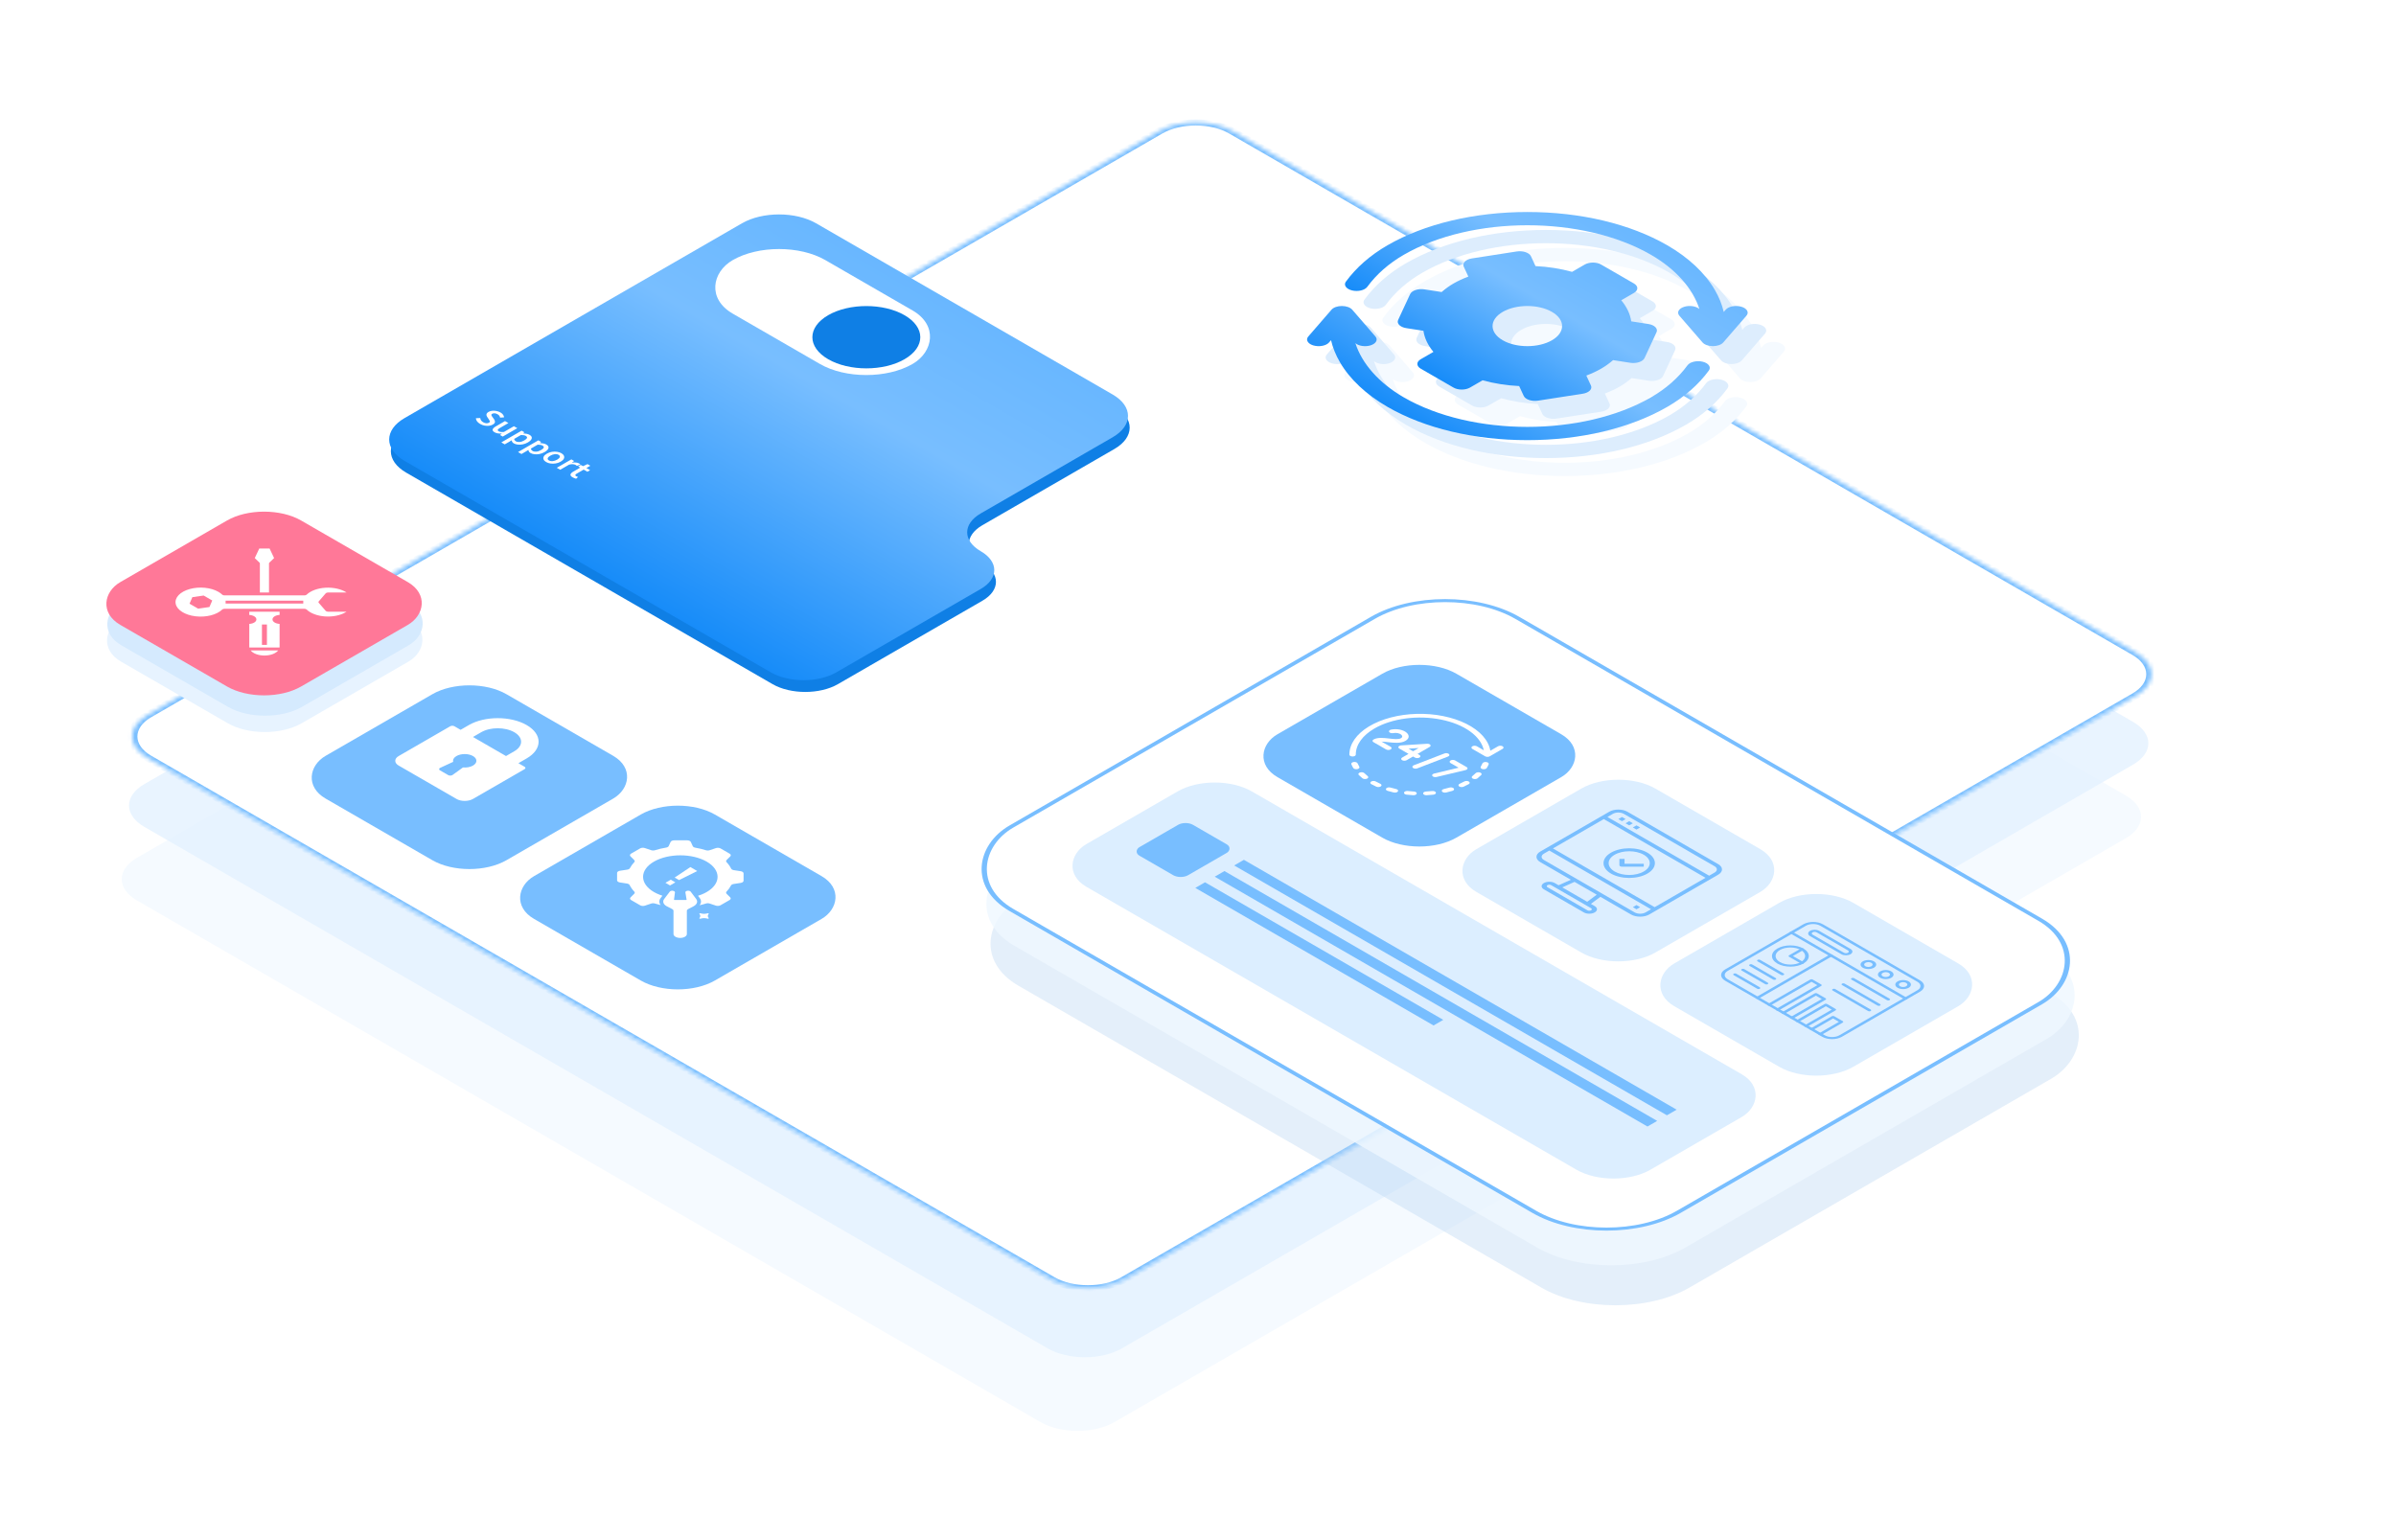 <?xml version="1.0" encoding="UTF-8"?> <svg xmlns="http://www.w3.org/2000/svg" width="560" height="360" viewBox="0 0 560 360" fill="none"><g clip-path="url(#clip0_8159_101851)"><path d="M260.496 332.395C255.713 335.156 247.959 335.156 243.176 332.395L32.037 210.493C27.254 207.732 27.254 203.255 32.037 200.493L268.373 64.044C273.156 61.283 280.911 61.283 285.694 64.044L496.833 185.945C501.616 188.707 501.616 193.184 496.833 195.945L260.496 332.395Z" fill="#F5FAFF"></path><path d="M262.199 315.182C257.416 317.943 249.662 317.943 244.879 315.182L33.74 193.28C28.957 190.519 28.957 186.042 33.74 183.28L270.077 46.831C274.86 44.07 282.614 44.07 287.397 46.831L498.536 168.733C503.319 171.494 503.319 175.971 498.536 178.733L262.199 315.182Z" fill="#E3F1FF" fill-opacity="0.8"></path><mask id="path-3-inside-1_8159_101851" fill="white"><path d="M262.934 299.047C258.151 301.808 250.396 301.808 245.613 299.047L34.474 177.146C29.691 174.384 29.691 169.907 34.474 167.146L270.811 30.697C275.594 27.935 283.349 27.935 288.131 30.697L499.27 152.598C504.053 155.359 504.053 159.836 499.27 162.598L262.934 299.047Z"></path></mask><path d="M262.934 299.047C258.151 301.808 250.396 301.808 245.613 299.047L34.474 177.146C29.691 174.384 29.691 169.907 34.474 167.146L270.811 30.697C275.594 27.935 283.349 27.935 288.131 30.697L499.27 152.598C504.053 155.359 504.053 159.836 499.27 162.598L262.934 299.047Z" fill="white"></path><path d="M499.27 152.598L498.404 153.098L499.27 152.598ZM288.131 30.697L288.998 30.197L288.131 30.697ZM246.479 298.547L35.34 176.646L33.608 177.646L244.747 299.547L246.479 298.547ZM35.34 167.646L271.677 31.197L269.945 30.197L33.608 166.646L35.34 167.646ZM287.265 31.197L498.404 153.098L500.136 152.098L288.998 30.197L287.265 31.197ZM498.404 162.098L262.068 298.547L263.8 299.547L500.136 163.098L498.404 162.098ZM498.404 153.098C502.709 155.583 502.709 159.613 498.404 162.098L500.136 163.098C505.398 160.06 505.398 155.135 500.136 152.098L498.404 153.098ZM271.677 31.197C275.982 28.711 282.961 28.711 287.265 31.197L288.998 30.197C283.736 27.159 275.206 27.159 269.945 30.197L271.677 31.197ZM35.34 176.646C31.036 174.16 31.036 170.131 35.34 167.646L33.608 166.646C28.347 169.683 28.347 174.608 33.608 177.646L35.34 176.646ZM244.747 299.547C250.008 302.584 258.538 302.584 263.8 299.547L262.068 298.547C257.763 301.032 250.784 301.032 246.479 298.547L244.747 299.547Z" fill="#78BEFF" mask="url(#path-3-inside-1_8159_101851)"></path><g filter="url(#filter0_b_8159_101851)"><rect width="48.799" height="48.799" rx="10" transform="matrix(0.866 0.5 -0.866 0.5 61.875 125.242)" fill="#E7F3FF"></rect></g><g filter="url(#filter1_b_8159_101851)"><rect width="48.799" height="48.799" rx="10" transform="matrix(0.866 0.5 -0.866 0.5 61.938 121.42)" fill="#D5EAFE"></rect></g><g filter="url(#filter2_b_8159_101851)"><rect width="48.799" height="48.799" rx="10" transform="matrix(0.866 0.5 -0.866 0.5 61.719 116.664)" fill="#FF7898"></rect></g><g filter="url(#filter3_d_8159_101851)"><rect width="48.799" height="48.799" rx="10" transform="matrix(0.866 0.5 -0.866 0.5 109.711 153.268)" fill="#78BEFF"></rect></g><g filter="url(#filter4_d_8159_101851)"><rect width="48.799" height="48.799" rx="10" transform="matrix(0.866 0.5 -0.866 0.5 158.422 181.391)" fill="#78BEFF"></rect></g><rect width="181.12" height="137.547" rx="20" transform="matrix(0.866 0.5 -0.866 0.5 339.82 151.627)" fill="#BCD7F3" fill-opacity="0.4"></rect><rect width="181.12" height="137.547" rx="20" transform="matrix(0.866 0.5 -0.866 0.5 338.844 142.283)" fill="#EFF7FF" fill-opacity="0.8"></rect><rect x="-2.98023e-08" y="0.5" width="180.12" height="136.547" rx="19.5" transform="matrix(0.866 0.5 -0.866 0.5 338.183 134.426)" fill="white" stroke="#78BEFF"></rect><path fill-rule="evenodd" clip-rule="evenodd" d="M260.444 104.962C265.227 102.201 265.227 97.724 260.444 94.962L191.129 54.943C186.346 52.182 178.591 52.182 173.809 54.943L94.939 100.479C90.156 103.24 90.156 107.718 94.939 110.479L172.913 155.497C172.913 155.498 172.914 155.498 172.914 155.497C172.914 155.497 172.915 155.497 172.915 155.497L180.56 159.911C184.783 162.349 191.629 162.349 195.851 159.911L229.611 140.42C233.833 137.982 233.833 134.03 229.611 131.592C225.388 129.154 225.388 125.201 229.611 122.763L260.444 104.962Z" fill="#0F7FE5"></path><path fill-rule="evenodd" clip-rule="evenodd" d="M260.053 102.212C264.836 99.451 264.836 94.974 260.053 92.212L190.738 52.193C185.955 49.432 178.201 49.432 173.418 52.193L94.548 97.729C89.765 100.49 89.765 104.968 94.548 107.729L172.522 152.747C172.522 152.748 172.523 152.748 172.523 152.747C172.524 152.747 172.524 152.747 172.524 152.747L180.169 157.161C184.392 159.599 191.238 159.599 195.46 157.161L229.22 137.67C233.443 135.232 233.443 131.28 229.22 128.842C224.998 126.404 224.998 122.451 229.22 120.013L260.053 102.212Z" fill="url(#paint0_linear_8159_101851)"></path><rect width="48.548" height="25.009" rx="12.505" transform="matrix(0.866 0.5 -0.866 0.5 182.078 54.549)" fill="white"></rect><ellipse cx="10.298" cy="10.298" rx="10.298" ry="10.298" transform="matrix(0.866 0.5 -0.866 0.5 202.484 68.523)" fill="#0F7FE5"></ellipse><g filter="url(#filter5_b_8159_101851)"><rect width="48.314" height="48.314" rx="10" transform="matrix(0.866 0.5 -0.866 0.5 331.734 152.482)" fill="#78BEFF"></rect></g><g filter="url(#filter6_b_8159_101851)"><rect width="48.314" height="48.314" rx="10" transform="matrix(0.866 0.5 -0.866 0.5 378.242 179.328)" fill="#DCEEFF"></rect></g><g filter="url(#filter7_b_8159_101851)"><rect width="48.314" height="48.314" rx="10" transform="matrix(0.866 0.5 -0.866 0.5 424.5 206.041)" fill="#DCEEFF"></rect></g><g filter="url(#filter8_b_8159_101851)"><rect width="152.228" height="44.618" rx="10" transform="matrix(0.866 0.5 -0.866 0.5 283.906 179.984)" fill="#DCEEFF"></rect></g><rect width="116.795" height="2.625" transform="matrix(0.866 0.5 0.866 -0.5 288.453 202.295)" fill="#78BEFF"></rect><rect width="116.795" height="2.625" transform="matrix(0.866 0.5 0.866 -0.5 283.906 204.92)" fill="#78BEFF"></rect><rect width="64.303" height="2.625" transform="matrix(0.866 0.5 0.866 -0.5 279.367 207.545)" fill="#78BEFF"></rect><rect width="13.123" height="14.435" rx="2" transform="matrix(0.866 0.5 -0.866 0.5 277.086 191.797)" fill="#78BEFF"></rect><g clip-path="url(#clip1_8159_101851)"><path d="M321.277 170.26C323.269 169.109 325.783 168.305 328.531 167.941C331.278 167.576 334.147 167.666 336.81 168.2C339.473 168.733 341.822 169.689 343.588 170.957C345.354 172.226 346.465 173.756 346.795 175.372L345.181 174.44C345.039 174.36 344.849 174.315 344.652 174.316C344.454 174.316 344.264 174.362 344.124 174.443C343.985 174.524 343.906 174.633 343.905 174.747C343.904 174.861 343.981 174.971 344.119 175.053L347.121 176.786C347.262 176.867 347.453 176.913 347.652 176.913C347.851 176.913 348.042 176.867 348.183 176.786L351.185 175.053C351.256 175.013 351.312 174.965 351.351 174.912C351.389 174.859 351.409 174.803 351.41 174.745C351.41 174.688 351.391 174.631 351.353 174.578C351.316 174.525 351.26 174.477 351.19 174.437C351.12 174.396 351.037 174.364 350.945 174.342C350.853 174.321 350.755 174.31 350.656 174.31C350.557 174.31 350.458 174.322 350.367 174.344C350.276 174.366 350.193 174.399 350.124 174.44L348.326 175.477C347.921 173.039 345.906 170.785 342.699 169.181C339.492 167.578 335.339 166.749 331.101 166.866C326.864 166.983 322.867 168.037 319.94 169.81C317.012 171.583 315.379 173.938 315.379 176.388C315.378 176.445 315.397 176.502 315.434 176.555C315.471 176.608 315.526 176.656 315.596 176.697C315.666 176.738 315.749 176.77 315.841 176.792C315.932 176.814 316.03 176.826 316.13 176.826C316.229 176.826 316.327 176.814 316.419 176.792C316.511 176.77 316.594 176.738 316.663 176.697C316.733 176.656 316.788 176.608 316.826 176.555C316.863 176.502 316.881 176.445 316.88 176.388C316.875 175.249 317.261 174.121 318.015 173.069C318.77 172.017 319.878 171.062 321.277 170.26Z" fill="white"></path><path d="M317.701 179.224C317.547 178.965 317.412 178.699 317.3 178.433C317.253 178.321 317.131 178.225 316.961 178.165C316.791 178.105 316.587 178.086 316.394 178.113C316.2 178.141 316.033 178.211 315.93 178.309C315.826 178.407 315.794 178.525 315.841 178.637C315.964 178.93 316.113 179.223 316.283 179.507C316.315 179.561 316.365 179.61 316.431 179.653C316.496 179.695 316.576 179.73 316.664 179.755C316.753 179.78 316.849 179.794 316.947 179.798C317.046 179.801 317.144 179.793 317.238 179.775C317.331 179.756 317.417 179.727 317.49 179.689C317.564 179.652 317.624 179.606 317.667 179.555C317.71 179.503 317.735 179.448 317.741 179.391C317.747 179.334 317.734 179.277 317.701 179.224L317.701 179.224Z" fill="white"></path><path d="M346.078 179.23C346.046 179.284 346.032 179.341 346.038 179.398C346.044 179.455 346.069 179.51 346.112 179.562C346.155 179.613 346.215 179.659 346.289 179.696C346.362 179.734 346.448 179.763 346.541 179.782C346.634 179.801 346.733 179.809 346.831 179.805C346.93 179.802 347.026 179.787 347.115 179.763C347.203 179.738 347.283 179.703 347.348 179.661C347.414 179.618 347.464 179.569 347.496 179.515C347.667 179.232 347.816 178.939 347.94 178.645C347.964 178.59 347.968 178.532 347.953 178.476C347.938 178.42 347.903 178.366 347.852 178.317C347.749 178.219 347.582 178.149 347.389 178.122C347.195 178.094 346.991 178.113 346.821 178.172C346.651 178.232 346.529 178.328 346.482 178.44C346.369 178.707 346.233 178.973 346.078 179.23Z" fill="white"></path><path d="M322.608 183.199C322.233 183.029 321.871 182.846 321.529 182.658C321.385 182.582 321.196 182.54 321 182.543C320.805 182.546 320.619 182.593 320.482 182.674C320.345 182.754 320.269 182.863 320.268 182.976C320.268 183.089 320.344 183.197 320.48 183.278C320.484 183.28 320.489 183.283 320.493 183.285C320.869 183.492 321.267 183.692 321.679 183.879C321.835 183.95 322.034 183.983 322.231 183.969C322.429 183.956 322.609 183.897 322.732 183.807C322.855 183.717 322.912 183.602 322.888 183.488C322.865 183.374 322.764 183.27 322.608 183.199L322.608 183.199Z" fill="white"></path><path d="M319.657 181.413C319.382 181.191 319.122 180.958 318.884 180.72C318.785 180.621 318.621 180.548 318.428 180.518C318.236 180.489 318.031 180.504 317.859 180.562C317.686 180.619 317.561 180.714 317.509 180.825C317.458 180.936 317.485 181.055 317.584 181.154C317.846 181.415 318.133 181.672 318.435 181.917C318.493 181.963 318.565 182.002 318.649 182.033C318.732 182.063 318.826 182.083 318.923 182.092C319.02 182.102 319.119 182.1 319.215 182.087C319.311 182.074 319.402 182.051 319.482 182.018C319.563 181.985 319.631 181.943 319.683 181.894C319.735 181.846 319.77 181.792 319.786 181.736C319.803 181.68 319.8 181.623 319.777 181.567C319.755 181.512 319.714 181.46 319.657 181.413L319.657 181.413Z" fill="white"></path><path d="M343.3 182.678C343.162 182.595 342.974 182.547 342.775 182.544C342.576 182.541 342.383 182.584 342.239 182.663C341.895 182.852 341.531 183.034 341.158 183.203C341.002 183.274 340.901 183.378 340.877 183.492C340.853 183.606 340.909 183.721 341.032 183.812C341.051 183.825 341.071 183.838 341.092 183.851C341.222 183.925 341.395 183.97 341.578 183.976C341.761 183.983 341.942 183.95 342.086 183.884C342.496 183.698 342.895 183.499 343.273 183.291C343.345 183.252 343.402 183.205 343.442 183.153C343.482 183.101 343.504 183.045 343.506 182.988C343.509 182.931 343.492 182.874 343.456 182.821C343.421 182.768 343.368 182.72 343.3 182.678Z" fill="white"></path><path d="M335.597 185.243C335.56 185.131 335.446 185.031 335.282 184.966C335.117 184.902 334.915 184.878 334.719 184.899C334.253 184.95 333.778 184.99 333.305 185.015C333.206 185.02 333.11 185.036 333.021 185.062C332.933 185.088 332.855 185.125 332.791 185.168C332.727 185.212 332.679 185.263 332.649 185.318C332.62 185.373 332.609 185.43 332.619 185.488C332.628 185.545 332.657 185.6 332.704 185.651C332.75 185.701 332.814 185.746 332.891 185.782C332.968 185.819 333.057 185.846 333.152 185.862C333.247 185.878 333.347 185.884 333.446 185.878C333.965 185.85 334.489 185.807 335.001 185.75C335.098 185.739 335.19 185.718 335.272 185.687C335.355 185.655 335.426 185.615 335.481 185.568C335.536 185.521 335.575 185.468 335.595 185.412C335.615 185.357 335.616 185.299 335.597 185.243Z" fill="white"></path><path d="M344.89 180.728C344.652 180.964 344.392 181.197 344.116 181.42C344.012 181.503 343.963 181.605 343.978 181.708C343.992 181.81 344.069 181.906 344.195 181.978C344.224 181.995 344.256 182.011 344.289 182.024C344.369 182.058 344.46 182.081 344.556 182.094C344.652 182.107 344.752 182.109 344.849 182.1C344.946 182.09 345.039 182.07 345.123 182.04C345.206 182.01 345.279 181.97 345.336 181.924C345.641 181.679 345.927 181.422 346.188 181.162C346.288 181.063 346.316 180.944 346.264 180.833C346.213 180.722 346.088 180.628 345.915 180.57C345.743 180.512 345.538 180.497 345.346 180.526C345.154 180.556 344.989 180.628 344.89 180.728L344.89 180.728Z" fill="white"></path><path d="M330.45 185.013C329.976 184.987 329.5 184.948 329.037 184.896C328.94 184.886 328.84 184.886 328.744 184.897C328.647 184.909 328.556 184.931 328.474 184.963C328.393 184.995 328.323 185.036 328.268 185.083C328.214 185.131 328.177 185.184 328.158 185.24C328.14 185.296 328.14 185.353 328.16 185.409C328.18 185.465 328.219 185.518 328.274 185.565C328.329 185.612 328.4 185.652 328.482 185.684C328.565 185.715 328.657 185.737 328.754 185.747C329.264 185.804 329.787 185.847 330.308 185.876C330.506 185.887 330.704 185.852 330.857 185.778C331.011 185.705 331.108 185.6 331.126 185.485C331.145 185.371 331.085 185.257 330.958 185.168C330.831 185.08 330.648 185.024 330.45 185.013Z" fill="white"></path><path d="M339.768 184.28C339.676 184.178 339.518 184.101 339.329 184.067C339.139 184.032 338.934 184.042 338.757 184.094C338.337 184.219 337.9 184.335 337.459 184.437C337.365 184.457 337.28 184.488 337.208 184.527C337.135 184.567 337.078 184.615 337.037 184.667C336.997 184.72 336.976 184.777 336.974 184.834C336.972 184.892 336.991 184.949 337.028 185.002C337.065 185.056 337.12 185.105 337.19 185.146C337.26 185.187 337.343 185.219 337.435 185.241C337.527 185.264 337.626 185.275 337.725 185.275C337.825 185.275 337.924 185.263 338.015 185.241C338.502 185.129 338.983 185.002 339.445 184.864C339.533 184.838 339.611 184.802 339.674 184.759C339.738 184.715 339.786 184.665 339.816 184.611C339.846 184.557 339.857 184.499 339.849 184.443C339.841 184.386 339.813 184.331 339.768 184.28Z" fill="white"></path><path d="M326.304 184.433C325.867 184.332 325.43 184.216 325.006 184.09C324.918 184.064 324.823 184.048 324.724 184.043C324.626 184.038 324.527 184.045 324.433 184.062C324.339 184.079 324.252 184.107 324.177 184.144C324.102 184.18 324.04 184.225 323.995 184.276C323.949 184.326 323.922 184.382 323.914 184.438C323.905 184.495 323.916 184.552 323.946 184.606C323.976 184.661 324.024 184.711 324.088 184.754C324.152 184.798 324.229 184.834 324.317 184.86C324.783 184.999 325.264 185.126 325.745 185.237C325.93 185.28 326.137 185.278 326.32 185.233C326.503 185.188 326.647 185.103 326.721 184.996C326.795 184.889 326.793 184.77 326.715 184.664C326.636 184.559 326.488 184.475 326.303 184.432L326.304 184.433Z" fill="white"></path><path d="M328.488 173.17C329.358 172.667 329.483 171.935 328.807 171.303C328.436 170.956 327.872 170.691 327.207 170.553C326.542 170.415 325.816 170.411 325.146 170.541C324.958 170.578 324.803 170.656 324.715 170.759C324.627 170.862 324.613 170.98 324.675 171.089C324.738 171.197 324.873 171.287 325.05 171.339C325.227 171.39 325.432 171.399 325.621 171.364C325.969 171.293 326.349 171.294 326.696 171.366C327.044 171.438 327.338 171.577 327.53 171.759C327.645 171.866 327.976 172.24 327.427 172.557C326.873 172.876 325.807 172.754 324.678 172.624C323.407 172.478 321.967 172.312 321.013 172.863C320.872 172.944 320.793 173.055 320.793 173.17C320.793 173.284 320.872 173.395 321.013 173.476L323.954 175.174C324.024 175.215 324.107 175.248 324.198 175.27C324.289 175.292 324.387 175.304 324.487 175.304C324.586 175.304 324.684 175.293 324.776 175.272C324.868 175.25 324.951 175.218 325.021 175.177C325.091 175.137 325.147 175.089 325.184 175.036C325.222 174.983 325.241 174.926 325.241 174.869C325.24 174.811 325.22 174.755 325.182 174.702C325.143 174.649 325.087 174.602 325.016 174.561L322.913 173.348C323.346 173.354 323.87 173.415 324.385 173.474C325.783 173.635 327.367 173.817 328.488 173.17Z" fill="white"></path><path d="M331.759 177.077C331.9 176.996 331.979 176.885 331.979 176.77C331.979 176.656 331.9 176.545 331.759 176.464L331.328 176.215L334.147 174.587C334.257 174.524 334.33 174.442 334.356 174.354C334.382 174.265 334.36 174.174 334.293 174.094C334.226 174.013 334.116 173.946 333.981 173.902C333.845 173.859 333.689 173.84 333.534 173.85L327.497 174.233C327.357 174.242 327.224 174.274 327.113 174.325C327.002 174.376 326.919 174.443 326.872 174.52C326.825 174.597 326.817 174.681 326.848 174.76C326.879 174.84 326.949 174.913 327.049 174.97L329.205 176.215L327.712 177.077C327.641 177.117 327.585 177.165 327.546 177.218C327.508 177.27 327.488 177.327 327.487 177.384C327.487 177.441 327.506 177.498 327.544 177.551C327.581 177.604 327.637 177.652 327.707 177.693C327.777 177.733 327.861 177.765 327.952 177.787C328.044 177.809 328.142 177.82 328.241 177.82C328.341 177.819 328.439 177.808 328.53 177.785C328.621 177.763 328.704 177.731 328.774 177.69L330.266 176.828L330.697 177.077C330.838 177.158 331.029 177.204 331.228 177.204C331.427 177.204 331.618 177.158 331.759 177.077ZM330.266 175.602L329.216 174.996L331.576 174.846L330.266 175.602Z" fill="white"></path><path d="M338.639 176.238C338.584 176.19 338.514 176.15 338.432 176.118C338.35 176.086 338.258 176.064 338.162 176.053C338.065 176.042 337.965 176.042 337.869 176.053C337.772 176.064 337.68 176.086 337.598 176.118L330.434 178.875C330.268 178.939 330.153 179.038 330.114 179.151C330.075 179.263 330.115 179.38 330.225 179.476C330.253 179.5 330.284 179.522 330.319 179.542C330.442 179.613 330.603 179.657 330.776 179.667C330.948 179.677 331.121 179.652 331.266 179.596L338.43 176.839C338.512 176.807 338.583 176.766 338.638 176.719C338.692 176.672 338.731 176.619 338.75 176.563C338.769 176.507 338.77 176.45 338.75 176.394C338.731 176.338 338.693 176.285 338.639 176.238Z" fill="white"></path><path d="M334.946 181.519C335.051 181.58 335.185 181.621 335.33 181.638C335.475 181.655 335.626 181.646 335.763 181.614L342.53 180.005C342.644 179.978 342.745 179.935 342.823 179.88C342.902 179.825 342.956 179.759 342.98 179.689C343.004 179.619 342.998 179.547 342.962 179.479C342.927 179.41 342.862 179.348 342.775 179.298L340.088 177.747C339.947 177.667 339.757 177.622 339.559 177.623C339.361 177.623 339.172 177.669 339.032 177.75C338.892 177.831 338.813 177.94 338.812 178.054C338.811 178.168 338.888 178.278 339.027 178.36L340.917 179.451L335.192 180.812C335.078 180.84 334.977 180.883 334.899 180.938C334.82 180.993 334.766 181.058 334.742 181.128C334.718 181.198 334.724 181.27 334.759 181.339C334.795 181.407 334.859 181.469 334.946 181.519L334.946 181.519Z" fill="white"></path></g><g clip-path="url(#clip2_8159_101851)"><path d="M376.536 204.201C378.88 205.555 382.682 205.555 385.027 204.201C387.372 202.847 387.372 200.653 385.027 199.299C382.682 197.945 378.88 197.945 376.536 199.299C374.194 200.653 374.194 202.847 376.536 204.201ZM384.178 199.789C386.054 200.872 386.054 202.628 384.178 203.711C382.302 204.794 379.261 204.794 377.385 203.711C375.509 202.628 375.509 200.872 377.385 199.789C379.262 198.708 382.301 198.708 384.178 199.789Z" fill="#78BEFF"></path><path d="M378.669 202.485C378.782 202.55 378.934 202.587 379.094 202.587L384.188 202.587L384.188 201.894L379.694 201.894L379.694 200.769L378.493 200.769L378.493 202.24C378.493 202.332 378.556 202.42 378.669 202.485Z" fill="#78BEFF"></path><path d="M401.593 201.995L380.365 189.739C379.192 189.064 377.293 189.064 376.119 189.739L359.986 199.054C358.816 199.731 358.816 200.827 359.986 201.505L367.147 205.639L364.282 206.926L363.383 206.407C362.679 206.001 361.539 206.001 360.835 206.407C360.132 206.813 360.132 207.472 360.835 207.878L370.176 213.271C370.879 213.677 372.02 213.677 372.723 213.271C373.426 212.864 373.426 212.206 372.723 211.8L371.824 211.281L374.053 209.626L381.214 213.761C382.387 214.437 384.286 214.437 385.46 213.761L401.593 204.446C402.763 203.769 402.763 202.673 401.593 201.995ZM379.516 190.229L400.744 202.485C401.447 202.891 401.447 203.55 400.744 203.956L399.47 204.691L375.695 190.965L376.969 190.229C377.672 189.823 378.812 189.823 379.516 190.229ZM398.621 205.182L386.733 212.045L362.958 198.318L374.846 191.455L398.621 205.182ZM371.874 212.78C371.639 212.916 371.259 212.916 371.025 212.78L361.685 207.388C361.45 207.252 361.45 207.033 361.685 206.897C361.919 206.762 362.299 206.762 362.534 206.897L371.874 212.29C372.108 212.425 372.108 212.645 371.874 212.78ZM370.968 210.787L365.137 207.42L368.003 206.133L373.197 209.132L370.968 210.787ZM382.063 213.271L360.835 201.015C360.132 200.609 360.132 199.95 360.835 199.544L362.109 198.809L385.884 212.535L384.611 213.271C383.907 213.677 382.767 213.677 382.063 213.271Z" fill="#78BEFF"></path><path d="M382.484 211.555L383.333 212.045L382.484 212.535L381.635 212.045L382.484 211.555Z" fill="#78BEFF"></path><path d="M379.094 190.965L379.943 191.455L379.094 191.945L378.245 191.455L379.094 190.965Z" fill="#78BEFF"></path><path d="M380.781 191.945L381.63 192.436L380.781 192.926L379.932 192.436L380.781 191.945Z" fill="#78BEFF"></path><path d="M382.484 192.926L383.333 193.416L382.484 193.906L381.635 193.416L382.484 192.926Z" fill="#78BEFF"></path></g><g clip-path="url(#clip3_8159_101851)"><path fill-rule="evenodd" clip-rule="evenodd" d="M425.458 216.393C424.525 215.854 423.007 215.854 422.074 216.393L403.805 226.941C402.872 227.479 402.872 228.356 403.805 228.894L426.505 242.001C427.438 242.539 428.957 242.539 429.89 242.001L448.159 231.453C449.092 230.914 449.091 230.038 448.158 229.499L425.458 216.393ZM425.91 242.344L403.209 229.238C401.948 228.51 401.948 227.325 403.209 226.597L421.478 216.049C422.74 215.321 424.792 215.321 426.053 216.049L448.754 229.155C450.015 229.884 450.015 231.069 448.754 231.797L430.485 242.344C429.224 243.073 427.171 243.073 425.91 242.344Z" fill="#78BEFF"></path><path fill-rule="evenodd" clip-rule="evenodd" d="M445.086 233.572L418.405 218.168C418.241 218.073 418.24 217.92 418.405 217.824C418.57 217.729 418.836 217.729 419.001 217.824L445.681 233.228C445.846 233.323 445.846 233.477 445.681 233.572C445.516 233.667 445.25 233.667 445.086 233.572Z" fill="#78BEFF"></path><path fill-rule="evenodd" clip-rule="evenodd" d="M437.385 225.055C437 224.833 436.375 224.833 435.99 225.055C435.606 225.277 435.606 225.638 435.99 225.86C436.375 226.082 437 226.082 437.385 225.86C437.769 225.638 437.769 225.277 437.385 225.055ZM435.395 226.204C434.682 225.792 434.682 225.123 435.395 224.711C436.107 224.3 437.267 224.3 437.98 224.711C438.693 225.123 438.693 225.792 437.98 226.204C437.267 226.615 436.107 226.615 435.395 226.204Z" fill="#78BEFF"></path><path fill-rule="evenodd" clip-rule="evenodd" d="M441.439 227.399C441.055 227.177 440.43 227.177 440.045 227.399C439.66 227.621 439.66 227.982 440.045 228.204C440.429 228.426 441.055 228.426 441.439 228.204C441.824 227.982 441.824 227.621 441.439 227.399ZM439.449 228.548C438.737 228.136 438.737 227.466 439.449 227.055C440.162 226.643 441.322 226.643 442.035 227.055C442.748 227.466 442.747 228.136 442.035 228.547C441.322 228.959 440.162 228.959 439.449 228.548Z" fill="#78BEFF"></path><path fill-rule="evenodd" clip-rule="evenodd" d="M445.502 229.741C445.117 229.519 444.492 229.519 444.107 229.741C443.723 229.963 443.723 230.324 444.107 230.546C444.492 230.768 445.117 230.768 445.502 230.545C445.886 230.323 445.886 229.962 445.502 229.741ZM443.512 230.889C442.799 230.478 442.799 229.808 443.512 229.397C444.225 228.985 445.385 228.985 446.097 229.397C446.81 229.808 446.81 230.478 446.097 230.889C445.385 231.301 444.225 231.301 443.512 230.889Z" fill="#78BEFF"></path><path fill-rule="evenodd" clip-rule="evenodd" d="M424.588 217.926C424.329 217.776 423.906 217.776 423.646 217.926C423.387 218.076 423.387 218.32 423.647 218.47L430.972 222.7C431.232 222.849 431.654 222.85 431.914 222.7C432.174 222.55 432.174 222.306 431.914 222.156L424.588 217.926ZM430.377 223.043L423.051 218.814C422.463 218.474 422.463 217.922 423.051 217.582C423.639 217.243 424.596 217.243 425.184 217.583L432.509 221.812C433.098 222.152 433.098 222.704 432.51 223.043C431.922 223.383 430.965 223.383 430.377 223.043Z" fill="#78BEFF"></path><path fill-rule="evenodd" clip-rule="evenodd" d="M420.9 222.056C419.551 221.277 417.355 221.277 416.006 222.056C414.656 222.835 414.657 224.102 416.006 224.881C417.355 225.66 419.551 225.661 420.9 224.881C422.25 224.102 422.25 222.835 420.9 222.056ZM415.411 225.225C413.733 224.257 413.732 222.681 415.41 221.712C417.088 220.743 419.818 220.743 421.496 221.712C423.174 222.681 423.174 224.256 421.496 225.225C419.818 226.194 417.088 226.194 415.411 225.225Z" fill="#78BEFF"></path><path fill-rule="evenodd" clip-rule="evenodd" d="M420.898 225.226L418.153 223.642C417.988 223.547 417.988 223.393 418.153 223.298L420.898 221.713C421.062 221.618 421.329 221.618 421.493 221.713C421.658 221.808 421.657 221.962 421.493 222.057L419.046 223.47L421.493 224.883C421.658 224.978 421.658 225.132 421.493 225.226C421.329 225.321 421.062 225.321 420.898 225.226Z" fill="#78BEFF"></path><path fill-rule="evenodd" clip-rule="evenodd" d="M416.286 227.887L410.796 224.717C410.632 224.622 410.632 224.468 410.796 224.373C410.96 224.278 411.227 224.278 411.391 224.373L416.882 227.543C417.046 227.638 417.046 227.792 416.882 227.887C416.717 227.981 416.451 227.982 416.286 227.887Z" fill="#78BEFF"></path><path fill-rule="evenodd" clip-rule="evenodd" d="M414.427 228.963L408.937 225.793C408.772 225.698 408.772 225.544 408.937 225.449C409.101 225.354 409.368 225.354 409.532 225.449L415.022 228.619C415.187 228.714 415.187 228.868 415.022 228.963C414.858 229.058 414.591 229.058 414.427 228.963Z" fill="#78BEFF"></path><path fill-rule="evenodd" clip-rule="evenodd" d="M412.567 230.039L407.077 226.869C406.913 226.774 406.913 226.62 407.077 226.525C407.242 226.431 407.508 226.43 407.673 226.525L413.163 229.695C413.327 229.79 413.327 229.944 413.163 230.039C412.998 230.134 412.732 230.134 412.567 230.039Z" fill="#78BEFF"></path><path fill-rule="evenodd" clip-rule="evenodd" d="M410.7 231.115L405.21 227.945C405.046 227.85 405.046 227.697 405.21 227.602C405.374 227.507 405.641 227.507 405.806 227.602L411.296 230.771C411.46 230.866 411.46 231.02 411.296 231.115C411.131 231.21 410.865 231.21 410.7 231.115Z" fill="#78BEFF"></path><path fill-rule="evenodd" clip-rule="evenodd" d="M410.448 233.418C410.283 233.323 410.283 233.169 410.448 233.074L427.632 223.152C427.796 223.057 428.063 223.057 428.227 223.152C428.392 223.247 428.392 223.401 428.228 223.496L411.043 233.418C410.879 233.512 410.612 233.512 410.448 233.418Z" fill="#78BEFF"></path><path fill-rule="evenodd" clip-rule="evenodd" d="M425.131 241.894C424.967 241.799 424.967 241.645 425.131 241.55L429.797 238.856L428.422 238.063L423.757 240.756C423.592 240.851 423.325 240.851 423.161 240.756C422.997 240.661 422.997 240.507 423.161 240.412L428.124 237.547C428.289 237.452 428.555 237.452 428.72 237.547L430.69 238.684C430.854 238.779 430.854 238.933 430.69 239.028L425.727 241.894C425.562 241.989 425.296 241.989 425.131 241.894Z" fill="#78BEFF"></path><path fill-rule="evenodd" clip-rule="evenodd" d="M421.815 239.981C421.651 239.886 421.651 239.732 421.815 239.637L428.117 235.999L426.742 235.205L420.44 238.844C420.276 238.938 420.009 238.939 419.845 238.844C419.68 238.749 419.68 238.595 419.845 238.5L426.444 234.689C426.609 234.594 426.875 234.595 427.04 234.689L429.01 235.827C429.175 235.922 429.175 236.076 429.01 236.171L422.411 239.981C422.246 240.076 421.979 240.076 421.815 239.981Z" fill="#78BEFF"></path><path fill-rule="evenodd" clip-rule="evenodd" d="M418.504 238.068C418.34 237.973 418.34 237.819 418.504 237.724L425.789 233.518L424.414 232.725L417.13 236.93C416.965 237.025 416.698 237.025 416.534 236.93C416.37 236.835 416.37 236.682 416.534 236.587L424.116 232.209C424.281 232.114 424.547 232.114 424.712 232.209L426.682 233.346C426.846 233.441 426.846 233.595 426.682 233.69L419.1 238.068C418.935 238.163 418.669 238.163 418.504 238.068Z" fill="#78BEFF"></path><path fill-rule="evenodd" clip-rule="evenodd" d="M415.182 236.155C415.017 236.06 415.017 235.906 415.182 235.811L424.758 230.282L423.383 229.488L413.807 235.017C413.643 235.112 413.376 235.112 413.211 235.017C413.047 234.922 413.047 234.768 413.211 234.673L423.085 228.973C423.249 228.878 423.516 228.878 423.681 228.973L425.651 230.11C425.815 230.205 425.815 230.359 425.651 230.454L415.777 236.155C415.613 236.249 415.346 236.25 415.182 236.155Z" fill="#78BEFF"></path><path fill-rule="evenodd" clip-rule="evenodd" d="M436.617 236.317L428.335 231.535C428.171 231.44 428.171 231.286 428.335 231.191C428.499 231.097 428.766 231.096 428.931 231.191L437.212 235.973C437.377 236.068 437.377 236.222 437.212 236.317C437.048 236.412 436.781 236.412 436.617 236.317Z" fill="#78BEFF"></path><path fill-rule="evenodd" clip-rule="evenodd" d="M438.82 235.045L430.538 230.264C430.374 230.169 430.374 230.015 430.538 229.92C430.703 229.825 430.969 229.825 431.134 229.92L439.415 234.701C439.58 234.796 439.58 234.95 439.415 235.045C439.251 235.14 438.984 235.14 438.82 235.045Z" fill="#78BEFF"></path><path fill-rule="evenodd" clip-rule="evenodd" d="M441.031 233.774L432.749 228.992C432.585 228.897 432.585 228.743 432.749 228.649C432.914 228.553 433.18 228.554 433.345 228.649L441.626 233.43C441.791 233.525 441.791 233.678 441.626 233.774C441.462 233.869 441.195 233.869 441.031 233.774Z" fill="#78BEFF"></path></g><path d="M112.199 99.082C111.895 98.906 111.657 98.701 111.486 98.469C111.32 98.24 111.234 98.001 111.23 97.754L112.248 97.71C112.257 97.891 112.317 98.07 112.428 98.246C112.544 98.419 112.705 98.566 112.913 98.686C113.172 98.835 113.421 98.918 113.661 98.933C113.902 98.95 114.109 98.907 114.285 98.805C114.474 98.696 114.544 98.579 114.493 98.454C114.447 98.331 114.366 98.186 114.25 98.017L113.897 97.501C113.814 97.379 113.751 97.247 113.71 97.106C113.673 96.967 113.687 96.826 113.751 96.681C113.821 96.54 113.966 96.406 114.188 96.278C114.428 96.139 114.707 96.052 115.026 96.017C115.354 95.983 115.687 95.999 116.024 96.066C116.37 96.132 116.691 96.251 116.987 96.421C117.25 96.573 117.451 96.751 117.59 96.954C117.733 97.153 117.804 97.355 117.804 97.558L116.883 97.618C116.86 97.466 116.802 97.323 116.71 97.189C116.622 97.059 116.481 96.938 116.287 96.826C116.075 96.703 115.853 96.631 115.622 96.609C115.4 96.588 115.206 96.626 115.04 96.722C114.925 96.788 114.86 96.863 114.846 96.945C114.841 97.028 114.867 97.118 114.922 97.213C114.982 97.307 115.049 97.404 115.123 97.505L115.483 98.01C115.636 98.231 115.703 98.445 115.684 98.653C115.671 98.859 115.5 99.056 115.172 99.246C114.927 99.387 114.638 99.479 114.306 99.522C113.973 99.564 113.622 99.551 113.253 99.481C112.892 99.412 112.541 99.279 112.199 99.082ZM115.594 101.041C115.229 100.831 115.081 100.609 115.15 100.377C115.22 100.145 115.469 99.905 115.899 99.657L118.032 98.425L118.829 98.885L116.799 100.057C116.518 100.22 116.36 100.359 116.328 100.473C116.296 100.588 116.372 100.699 116.557 100.805C116.705 100.891 116.871 100.944 117.056 100.965C117.245 100.989 117.487 100.991 117.783 100.969L120.111 99.625L120.908 100.085L117.506 102.049L116.855 101.673L117.291 101.349L117.27 101.337C116.947 101.353 116.645 101.341 116.363 101.301C116.081 101.261 115.825 101.175 115.594 101.041ZM117.171 103.408L121.917 100.668L122.575 101.048L122.27 101.288L122.298 101.304C122.561 101.317 122.824 101.349 123.088 101.4C123.356 101.453 123.582 101.533 123.767 101.64C124.192 101.885 124.363 102.165 124.279 102.48C124.201 102.797 123.898 103.108 123.372 103.412C122.984 103.636 122.582 103.788 122.166 103.868C121.755 103.945 121.367 103.961 121.002 103.916C120.642 103.873 120.335 103.779 120.081 103.632C119.933 103.547 119.818 103.443 119.735 103.32C119.656 103.195 119.605 103.059 119.582 102.912L119.035 103.252L117.968 103.868L117.171 103.408ZM120.573 103.156C120.799 103.287 121.088 103.339 121.439 103.312C121.79 103.285 122.157 103.161 122.54 102.94C122.882 102.743 123.09 102.556 123.164 102.38C123.238 102.204 123.145 102.041 122.887 101.892C122.647 101.753 122.27 101.683 121.758 101.68L120.171 102.596C120.194 102.727 120.24 102.839 120.31 102.932C120.383 103.023 120.471 103.097 120.573 103.156ZM121.082 105.666L125.828 102.926L126.486 103.306L126.181 103.546L126.209 103.562C126.472 103.575 126.735 103.607 126.998 103.658C127.266 103.711 127.493 103.791 127.677 103.898C128.102 104.143 128.273 104.423 128.19 104.738C128.112 105.055 127.809 105.366 127.282 105.67C126.894 105.894 126.493 106.046 126.077 106.126C125.666 106.203 125.278 106.219 124.913 106.174C124.553 106.131 124.246 106.036 123.992 105.89C123.844 105.804 123.728 105.7 123.645 105.578C123.567 105.452 123.516 105.316 123.493 105.17L122.945 105.51L121.878 106.126L121.082 105.666ZM124.483 105.414C124.71 105.544 124.998 105.596 125.349 105.57C125.701 105.543 126.068 105.419 126.451 105.198C126.793 105 127.001 104.814 127.075 104.638C127.149 104.462 127.056 104.299 126.797 104.15C126.557 104.011 126.181 103.94 125.668 103.938L124.082 104.854C124.105 104.984 124.151 105.096 124.22 105.19C124.294 105.28 124.382 105.355 124.483 105.414ZM127.646 107.999C127.364 107.837 127.17 107.645 127.064 107.423C126.962 107.199 126.967 106.967 127.078 106.727C127.193 106.485 127.438 106.255 127.812 106.039C128.191 105.821 128.588 105.679 129.004 105.615C129.424 105.549 129.826 105.546 130.209 105.607C130.597 105.666 130.932 105.777 131.214 105.939C131.5 106.105 131.694 106.299 131.796 106.523C131.902 106.745 131.897 106.977 131.782 107.219C131.671 107.459 131.426 107.689 131.048 107.907C130.673 108.123 130.276 108.265 129.856 108.331C129.44 108.395 129.038 108.398 128.65 108.339C128.267 108.278 127.932 108.165 127.646 107.999ZM128.297 107.623C128.547 107.767 128.847 107.821 129.198 107.783C129.549 107.746 129.893 107.63 130.23 107.435C130.572 107.238 130.775 107.038 130.84 106.835C130.904 106.633 130.812 106.459 130.563 106.315C130.313 106.171 130.013 106.118 129.662 106.155C129.316 106.195 128.971 106.314 128.63 106.511C128.292 106.706 128.089 106.903 128.02 107.103C127.955 107.306 128.048 107.479 128.297 107.623ZM130.139 109.343L133.541 107.379L134.199 107.759L133.651 108.139L133.679 108.155C134.021 108.096 134.335 108.083 134.621 108.115C134.912 108.144 135.148 108.211 135.328 108.315C135.49 108.408 135.596 108.496 135.647 108.579L134.815 108.899C134.774 108.853 134.732 108.813 134.691 108.779C134.649 108.744 134.591 108.705 134.517 108.663C134.384 108.585 134.19 108.535 133.935 108.511C133.686 108.484 133.379 108.515 133.014 108.603L130.936 109.803L130.139 109.343ZM133.839 111.575C133.446 111.348 133.28 111.122 133.34 110.895C133.409 110.668 133.626 110.45 133.991 110.239L135.612 109.303L135.127 109.023L135.723 108.679L136.284 108.963L137.31 108.483L137.975 108.867L137.047 109.403L137.913 109.903L137.282 110.267L136.416 109.767L134.795 110.703C134.398 110.932 134.358 111.139 134.677 111.323C134.737 111.358 134.806 111.39 134.885 111.419C134.968 111.446 135.042 111.467 135.107 111.483L134.656 111.903C134.532 111.868 134.398 111.823 134.255 111.767C134.111 111.716 133.973 111.652 133.839 111.575Z" fill="white"></path><g clip-path="url(#clip4_8159_101851)"><path d="M122.608 179.228L121.161 178.392L123.09 177.278C126.815 175.128 126.815 171.629 123.09 169.479C119.366 167.328 113.306 167.328 109.582 169.479L107.652 170.593L106.205 169.757C105.938 169.603 105.506 169.603 105.24 169.757L93.178 176.721C92.114 177.335 92.114 178.335 93.178 178.949L106.687 186.748C107.751 187.363 109.482 187.363 110.547 186.748L122.608 179.785C122.875 179.631 122.875 179.382 122.608 179.228ZM105.773 181.145C105.651 181.232 105.471 181.286 105.277 181.292C105.084 181.298 104.894 181.257 104.757 181.177L102.827 180.063C102.69 179.984 102.618 179.875 102.629 179.763C102.639 179.651 102.732 179.547 102.884 179.477L105.925 178.073C105.79 177.58 106.063 177.081 106.687 176.721C107.751 176.106 109.482 176.106 110.547 176.721C111.611 177.335 111.611 178.335 110.547 178.949C109.923 179.309 109.059 179.467 108.205 179.389L105.773 181.145ZM118.266 176.721L110.547 172.264L112.476 171.15C114.605 169.921 118.068 169.921 120.196 171.15C122.324 172.379 122.324 174.378 120.196 175.607L118.266 176.721Z" fill="white"></path></g><g clip-path="url(#clip5_8159_101851)"><path d="M154.396 209.926L154.821 209.368C154.622 209.305 154.428 209.237 154.241 209.167C154.223 209.16 154.203 209.152 154.186 209.145C153.707 208.961 153.255 208.747 152.847 208.512C149.451 206.551 149.451 203.36 152.847 201.399C156.244 199.438 161.771 199.438 165.168 201.399C168.565 203.36 168.565 206.551 165.168 208.512C164.816 208.715 164.436 208.9 164.038 209.061C164.025 209.068 164.011 209.073 163.997 209.079C163.723 209.19 163.437 209.292 163.14 209.384L163.552 209.932C163.961 210.474 163.928 211.079 163.509 211.593C164.013 211.481 164.504 211.347 164.982 211.195C165.26 211.106 165.596 211.108 165.87 211.199L167.314 211.683C167.666 211.801 168.112 211.767 168.399 211.601L170.519 210.378C170.807 210.212 170.865 209.954 170.661 209.751L169.822 208.917C169.663 208.759 169.662 208.565 169.816 208.404C170.251 207.95 170.593 207.473 170.842 206.984C170.932 206.809 171.17 206.674 171.474 206.627L173.12 206.375C173.515 206.314 173.788 206.109 173.788 205.874L173.788 204.143C173.788 203.908 173.514 203.702 173.121 203.642L171.518 203.396C171.209 203.349 170.97 203.211 170.884 203.034C170.631 202.517 170.277 202.014 169.818 201.535C169.665 201.375 169.669 201.181 169.827 201.023L170.682 200.173C170.886 199.969 170.828 199.711 170.541 199.545L168.421 198.321C168.134 198.155 167.687 198.122 167.334 198.24L165.861 198.734C165.588 198.826 165.252 198.827 164.974 198.738C164.192 198.489 163.372 198.293 162.533 198.149C162.23 198.098 161.996 197.96 161.915 197.785L161.467 196.808C161.361 196.58 161.005 196.422 160.598 196.422L157.6 196.422C157.194 196.422 156.837 196.58 156.731 196.808L156.294 197.76C156.213 197.937 155.975 198.076 155.667 198.126C154.781 198.271 153.915 198.474 153.091 198.736C152.814 198.824 152.478 198.823 152.206 198.732L150.703 198.228C150.35 198.11 149.904 198.143 149.616 198.309L147.496 199.533C147.209 199.699 147.151 199.957 147.356 200.16L148.228 201.028C148.386 201.186 148.388 201.381 148.235 201.541C147.812 201.983 147.479 202.445 147.232 202.92C147.142 203.093 146.906 203.228 146.602 203.275L144.894 203.536C144.502 203.597 144.227 203.803 144.227 204.038L144.227 205.769C144.228 206.003 144.5 206.209 144.895 206.27L146.531 206.521C146.84 206.568 147.08 206.706 147.167 206.884C147.419 207.407 147.777 207.916 148.24 208.401C148.393 208.56 148.391 208.755 148.232 208.912L147.376 209.763C147.172 209.966 147.23 210.224 147.517 210.39L149.638 211.614C149.925 211.78 150.371 211.814 150.723 211.696L152.197 211.201C152.471 211.111 152.808 211.109 153.085 211.198C153.48 211.324 153.887 211.436 154.301 211.534C154.335 211.543 154.369 211.551 154.404 211.559C154.014 211.049 153.995 210.452 154.396 209.926Z" fill="white"></path><path d="M163.72 213.482C163.561 213.441 163.397 213.535 163.469 213.627C163.751 213.99 163.752 214.228 163.469 214.591C163.397 214.683 163.561 214.777 163.721 214.736C164.349 214.573 164.76 214.573 165.389 214.736C165.548 214.777 165.712 214.683 165.641 214.591C165.358 214.228 165.358 213.99 165.641 213.627C165.712 213.536 165.548 213.441 165.389 213.482C164.76 213.645 164.349 213.645 163.72 213.482Z" fill="white"></path><path d="M160.535 218.332L160.535 212.895C160.535 212.739 160.65 212.59 160.85 212.485L162.096 211.838C162.114 211.828 162.132 211.819 162.149 211.809C162.919 211.376 163.15 210.712 162.72 210.142L162.321 209.609L162.14 209.368L161.959 209.127L161.428 208.419C161.395 208.377 161.35 208.339 161.295 208.307C161.176 208.238 161.017 208.199 160.848 208.2L160.817 208.199C160.469 208.199 160.186 208.363 160.186 208.564L160.37 209.658L160.477 210.298C160.477 210.323 160.454 210.34 160.442 210.347C160.428 210.355 160.4 210.368 160.356 210.369L157.651 210.369C157.608 210.369 157.579 210.356 157.565 210.348C157.553 210.341 157.53 210.324 157.53 210.299L157.614 209.655L157.754 208.575C157.754 208.474 157.683 208.375 157.561 208.304C157.475 208.254 157.367 208.22 157.25 208.207C156.955 208.172 156.665 208.259 156.544 208.417L156.01 209.118L155.829 209.355L155.644 209.598L155.233 210.138C154.806 210.697 155.022 211.365 155.77 211.797C155.796 211.812 155.823 211.826 155.85 211.84L155.973 211.904L157.095 212.485C157.107 212.492 157.121 212.499 157.133 212.505C157.313 212.609 157.412 212.748 157.412 212.896L157.412 218.332C157.413 218.573 157.575 218.799 157.87 218.969C158.165 219.139 158.557 219.233 158.974 219.234C159.834 219.234 160.535 218.829 160.535 218.332Z" fill="white"></path><path d="M161.352 202.672L157.684 205.126L158.711 205.719L162.961 203.601L161.352 202.672Z" fill="white"></path><path d="M156.773 205.629L157.846 206.248L156.599 206.968L155.526 206.349L156.773 205.629Z" fill="white"></path></g><path d="M380.583 98.51L379.502 96.181C380.83 95.676 381.955 95.151 382.962 94.569C383.97 93.988 384.88 93.338 385.755 92.572L389.789 93.196C390.483 93.303 391.223 93.247 391.845 93.039C392.467 92.832 392.922 92.49 393.108 92.089L395.913 86.044C396.301 85.209 395.443 84.352 393.997 84.128L390 83.51C389.759 81.814 388.968 80.142 387.668 78.577L390.628 76.868C391.686 76.257 391.686 75.266 390.628 74.655L382.963 70.23C381.904 69.619 380.188 69.619 379.13 70.23L376.17 71.939C373.459 71.188 370.562 70.731 367.626 70.592L366.555 68.284C366.168 67.45 364.682 66.954 363.236 67.178L352.766 68.798C352.072 68.905 351.48 69.168 351.12 69.527C350.761 69.886 350.664 70.313 350.85 70.714L351.931 73.043C350.603 73.548 349.477 74.074 348.47 74.655C347.463 75.237 346.553 75.886 345.678 76.653L341.644 76.029C340.95 75.921 340.21 75.978 339.587 76.185C338.965 76.393 338.511 76.734 338.325 77.135L335.519 83.18C335.132 84.015 335.99 84.873 337.435 85.097L341.433 85.715C341.674 87.41 342.464 89.082 343.765 90.648L340.805 92.357C339.747 92.968 339.747 93.958 340.805 94.569L348.47 98.995C349.528 99.606 351.244 99.606 352.302 98.995L355.262 97.286C357.974 98.037 360.87 98.493 363.806 98.632L364.877 100.94C365.264 101.775 366.75 102.27 368.196 102.046L378.667 100.427C379.361 100.319 379.953 100.057 380.312 99.698C380.672 99.338 380.769 98.911 380.583 98.51ZM359.968 87.931C356.798 86.101 356.798 83.123 359.968 81.293C363.137 79.463 368.295 79.463 371.465 81.293C374.635 83.123 374.635 86.101 371.465 87.931C368.295 89.761 363.137 89.761 359.968 87.931Z" fill="#F5FAFF"></path><path d="M411.51 88.44L416.93 82.181C417.599 81.409 417.057 80.469 415.718 80.082C414.379 79.696 412.752 80.009 412.082 80.782L411.622 81.314C411.211 79.566 410.511 77.83 409.528 76.145C407.221 72.19 403.383 68.589 398.431 65.729C389.742 60.713 378.128 57.951 365.727 57.951C353.325 57.951 341.711 60.713 333.023 65.729C329.01 68.046 325.742 70.906 323.31 74.23C322.867 74.834 323.133 75.509 323.89 75.946C324.13 76.085 324.419 76.199 324.751 76.28C326.13 76.617 327.72 76.244 328.302 75.448C330.461 72.497 333.339 69.972 336.855 67.942C352.775 58.751 378.678 58.751 394.598 67.942C400.441 71.316 404.396 75.844 405.926 80.62C405.181 79.968 403.694 79.724 402.455 80.082C401.116 80.469 400.573 81.409 401.243 82.181L406.662 88.44C407.12 88.968 408.056 89.305 409.086 89.305C410.113 89.305 411.051 88.97 411.51 88.44Z" fill="#F5FAFF"></path><path d="M408.145 94.995C408.728 94.199 408.082 93.281 406.703 92.945C405.325 92.609 403.735 92.981 403.152 93.777C400.993 96.728 398.116 99.253 394.599 101.283C378.68 110.475 352.776 110.475 336.857 101.283C331.013 97.91 327.058 93.382 325.529 88.606C326.273 89.257 327.76 89.501 329 89.143C330.338 88.757 330.881 87.817 330.212 87.044L324.792 80.785C324.333 80.255 323.395 79.92 322.368 79.92C321.342 79.92 320.403 80.255 319.944 80.785L314.524 87.044C313.989 87.662 314.228 88.387 315.031 88.85C315.232 88.966 315.468 89.066 315.736 89.143C317.075 89.529 318.702 89.216 319.372 88.443L319.833 87.911C320.243 89.66 320.943 91.395 321.926 93.081C324.234 97.035 328.071 100.636 333.024 103.496C341.712 108.512 353.327 111.275 365.728 111.274C378.129 111.275 389.744 108.512 398.432 103.496C402.445 101.179 405.712 98.319 408.145 94.995Z" fill="#F5FAFF"></path><path d="M376.177 94.309L375.096 91.98C376.424 91.475 377.549 90.95 378.556 90.368C379.564 89.787 380.473 89.137 381.349 88.37L385.383 88.995C386.077 89.102 386.817 89.046 387.439 88.838C388.061 88.631 388.516 88.289 388.702 87.888L391.507 81.843C391.894 81.008 391.037 80.15 389.591 79.927L385.593 79.308C385.353 77.613 384.562 75.941 383.262 74.376L386.221 72.667C387.28 72.056 387.28 71.065 386.221 70.454L378.556 66.029C377.498 65.418 375.782 65.418 374.724 66.029L371.764 67.737C369.053 66.987 366.156 66.53 363.22 66.391L362.149 64.083C361.762 63.248 360.276 62.753 358.83 62.977L348.36 64.597C347.665 64.704 347.073 64.966 346.714 65.326C346.355 65.685 346.257 66.112 346.443 66.513L347.524 68.842C346.196 69.347 345.071 69.872 344.064 70.454C343.056 71.035 342.147 71.685 341.271 72.452L337.237 71.828C336.543 71.72 335.803 71.777 335.181 71.984C334.559 72.191 334.105 72.533 333.919 72.934L331.113 78.979C330.726 79.814 331.583 80.672 333.029 80.895L337.027 81.514C337.267 83.209 338.058 84.881 339.358 86.447L336.399 88.155C335.34 88.766 335.34 89.757 336.399 90.368L344.064 94.793C345.122 95.404 346.838 95.404 347.896 94.793L350.856 93.085C353.567 93.835 356.464 94.292 359.4 94.431L360.471 96.739C360.858 97.574 362.344 98.069 363.79 97.845L374.26 96.225C374.955 96.118 375.547 95.856 375.906 95.496C376.265 95.137 376.363 94.71 376.177 94.309ZM355.561 83.73C352.391 81.9 352.391 78.922 355.561 77.092C358.731 75.262 363.889 75.262 367.059 77.092C370.229 78.922 370.229 81.9 367.059 83.73C363.889 85.56 358.731 85.56 355.561 83.73Z" fill="#DDEDFD"></path><path d="M407.104 84.239L412.524 77.98C413.193 77.207 412.651 76.267 411.312 75.881C409.973 75.495 408.346 75.808 407.676 76.581L407.215 77.113C406.805 75.364 406.105 73.629 405.122 71.944C402.815 67.989 398.977 64.388 394.024 61.528C385.336 56.512 373.722 53.749 361.32 53.75C348.919 53.749 337.304 56.512 328.616 61.528C324.604 63.845 321.336 66.705 318.903 70.029C318.461 70.633 318.727 71.308 319.483 71.745C319.724 71.883 320.013 71.998 320.345 72.079C321.724 72.415 323.313 72.043 323.896 71.247C326.055 68.296 328.933 65.771 332.449 63.741C348.369 54.55 374.272 54.55 390.192 63.741C396.035 67.114 399.99 71.642 401.52 76.418C400.775 75.766 399.288 75.523 398.048 75.881C396.71 76.267 396.167 77.207 396.836 77.98L402.256 84.239C402.713 84.766 403.649 85.104 404.68 85.104C405.707 85.104 406.645 84.769 407.104 84.239Z" fill="#DDEDFD"></path><path d="M403.739 90.794C404.321 89.998 403.675 89.08 402.297 88.744C400.918 88.407 399.329 88.78 398.746 89.576C396.587 92.527 393.709 95.052 390.193 97.082C374.273 106.273 348.37 106.273 332.45 97.082C326.607 93.709 322.652 89.181 321.123 84.405C321.867 85.056 323.354 85.3 324.594 84.942C325.932 84.555 326.475 83.616 325.806 82.843L320.386 76.584C319.927 76.054 318.989 75.719 317.962 75.719C316.935 75.719 315.997 76.054 315.538 76.584L310.118 82.843C309.583 83.461 309.822 84.186 310.625 84.649C310.826 84.765 311.062 84.865 311.33 84.942C312.668 85.328 314.296 85.015 314.966 84.242L315.426 83.71C315.837 85.459 316.537 87.194 317.52 88.879C319.827 92.834 323.665 96.435 328.618 99.295C337.306 104.311 348.92 107.073 361.322 107.073C373.723 107.073 385.338 104.311 394.026 99.295C398.038 96.978 401.306 94.118 403.739 90.794Z" fill="#DDEDFD"></path><path d="M371.841 90.116L370.76 87.787C372.088 87.282 373.213 86.756 374.22 86.175C375.228 85.593 376.137 84.944 377.013 84.177L381.047 84.801C381.741 84.909 382.481 84.852 383.103 84.645C383.725 84.437 384.18 84.096 384.366 83.695L387.171 77.65C387.558 76.815 386.701 75.957 385.255 75.733L381.258 75.115C381.017 73.42 380.226 71.748 378.926 70.182L381.885 68.473C382.944 67.862 382.944 66.872 381.885 66.261L374.22 61.835C373.162 61.224 371.446 61.224 370.388 61.835L367.428 63.544C364.717 62.793 361.82 62.337 358.884 62.198L357.813 59.89C357.426 59.055 355.94 58.56 354.494 58.784L344.024 60.403C343.329 60.511 342.737 60.773 342.378 61.132C342.019 61.492 341.921 61.919 342.107 62.32L343.188 64.649C341.86 65.154 340.735 65.679 339.728 66.261C338.721 66.842 337.811 67.492 336.935 68.258L332.902 67.634C332.207 67.527 331.468 67.583 330.845 67.79C330.223 67.998 329.769 68.34 329.583 68.741L326.777 74.786C326.39 75.621 327.248 76.479 328.693 76.702L332.691 77.32C332.932 79.016 333.722 80.688 335.023 82.253L332.063 83.962C331.004 84.573 331.004 85.564 332.063 86.175L339.728 90.6C340.786 91.211 342.502 91.211 343.56 90.6L346.52 88.891C349.231 89.642 352.128 90.099 355.064 90.238L356.135 92.546C356.522 93.38 358.008 93.875 359.454 93.652L369.924 92.032C370.619 91.925 371.211 91.662 371.57 91.303C371.929 90.944 372.027 90.517 371.841 90.116ZM351.225 79.537C348.055 77.707 348.055 74.729 351.225 72.899C354.395 71.069 359.553 71.069 362.723 72.899C365.893 74.729 365.893 77.707 362.723 79.537C359.553 81.367 354.395 81.367 351.225 79.537Z" fill="url(#paint1_linear_8159_101851)"></path><path d="M402.768 80.045L408.188 73.787C408.857 73.014 408.315 72.074 406.976 71.688C405.637 71.301 404.01 71.615 403.34 72.388L402.879 72.919C402.469 71.171 401.769 69.435 400.786 67.75C398.479 63.796 394.641 60.194 389.688 57.335C381 52.319 369.386 49.556 356.984 49.556C344.583 49.556 332.969 52.319 324.28 57.335C320.268 59.651 317 62.512 314.567 65.835C314.125 66.44 314.391 67.114 315.148 67.551C315.388 67.69 315.677 67.805 316.009 67.886C317.388 68.222 318.977 67.849 319.56 67.053C321.719 64.103 324.597 61.578 328.113 59.547C344.033 50.356 369.936 50.356 385.856 59.547C391.699 62.921 395.654 67.449 397.184 72.225C396.439 71.573 394.952 71.33 393.712 71.688C392.374 72.074 391.831 73.014 392.5 73.787L397.92 80.045C398.378 80.573 399.313 80.91 400.344 80.91C401.371 80.91 402.309 80.575 402.768 80.045Z" fill="url(#paint2_linear_8159_101851)"></path><path d="M399.403 86.601C399.985 85.805 399.339 84.887 397.961 84.55C396.583 84.214 394.993 84.587 394.41 85.383C392.251 88.334 389.373 90.859 385.857 92.889C369.937 102.08 344.034 102.08 328.114 92.889C322.271 89.515 318.316 84.987 316.787 80.211C317.531 80.863 319.018 81.106 320.258 80.749C321.596 80.362 322.139 79.422 321.47 78.649L316.05 72.391C315.591 71.861 314.653 71.526 313.626 71.526C312.599 71.526 311.661 71.861 311.202 72.391L305.782 78.649C305.247 79.267 305.486 79.992 306.289 80.456C306.49 80.572 306.726 80.671 306.994 80.749C308.333 81.135 309.96 80.822 310.63 80.049L311.09 79.517C311.501 81.265 312.201 83.001 313.184 84.686C315.492 88.64 319.329 92.242 324.282 95.101C332.97 100.118 344.584 102.88 356.986 102.88C369.387 102.88 381.002 100.118 389.69 95.101C393.702 92.785 396.97 89.925 399.403 86.601Z" fill="url(#paint3_linear_8159_101851)"></path><g clip-path="url(#clip6_8159_101851)"><path d="M60.655 131.514C60.709 131.566 60.738 131.626 60.738 131.687L60.738 138.496L62.871 138.496L62.871 131.687C62.871 131.626 62.901 131.566 62.955 131.514L64.063 130.445L63.009 128.213L60.6 128.213L59.545 130.447L60.655 131.514Z" fill="white"></path><path d="M52.449 142.306L71.162 142.306C71.367 142.306 71.556 142.368 71.662 142.469C72.578 143.363 74.16 143.96 75.945 144.088C77.73 144.215 79.516 143.857 80.781 143.119C80.859 143.074 80.935 143.028 81.008 142.98L76.656 142.979C76.436 142.979 76.233 142.907 76.135 142.793L74.484 140.888C74.402 140.793 74.402 140.681 74.484 140.587L76.134 138.681C76.233 138.567 76.435 138.495 76.656 138.495L81.008 138.495C79.779 137.692 77.958 137.276 76.11 137.377C74.261 137.478 72.608 138.083 71.661 139.005C71.556 139.107 71.366 139.169 71.161 139.169L52.449 139.169C52.244 139.168 52.054 139.106 51.948 139.005C51.706 138.769 51.414 138.55 51.079 138.355C49.314 137.323 46.607 137.053 44.344 137.684C42.081 138.315 40.764 139.708 41.069 141.148C41.373 142.588 43.23 143.757 45.689 144.056C48.148 144.354 50.664 143.717 51.948 142.469C52.053 142.368 52.244 142.306 52.449 142.306ZM46.308 142.27L44.3 141.11L44.959 139.586L47.6 139.205L49.608 140.364L48.948 141.889L46.308 142.27ZM52.729 140.401L70.881 140.4L70.881 141.074L52.729 141.074L52.729 140.401Z" fill="white"></path><path d="M58.583 152.03C59.156 152.76 60.416 153.229 61.805 153.229C63.193 153.229 64.453 152.76 65.026 152.03L58.583 152.03Z" fill="white"></path><path d="M65.346 151.182L65.348 145.831C64.408 145.784 63.686 145.33 63.685 144.784C63.684 144.239 64.405 143.784 65.346 143.737L65.347 142.979L58.263 142.979L58.263 143.741C59.203 143.788 59.925 144.243 59.926 144.787C59.927 145.333 59.206 145.788 58.265 145.835L58.263 151.182C58.263 151.241 58.269 151.298 58.277 151.356L65.332 151.356C65.34 151.298 65.347 151.241 65.346 151.182ZM61.221 150.74L61.221 145.976L62.388 145.976L62.388 150.74L61.221 150.74Z" fill="white"></path></g></g><defs><filter id="filter0_b_8159_101851" x="14.688" y="118.172" width="94.375" height="62.941" filterUnits="userSpaceOnUse" color-interpolation-filters="sRGB"><feFlood flood-opacity="0" result="BackgroundImageFix"></feFlood><feGaussianBlur in="BackgroundImageFix" stdDeviation="5"></feGaussianBlur><feComposite in2="SourceAlpha" operator="in" result="effect1_backgroundBlur_8159_101851"></feComposite><feBlend mode="normal" in="SourceGraphic" in2="effect1_backgroundBlur_8159_101851" result="shape"></feBlend></filter><filter id="filter1_b_8159_101851" x="14.75" y="114.35" width="94.375" height="62.941" filterUnits="userSpaceOnUse" color-interpolation-filters="sRGB"><feFlood flood-opacity="0" result="BackgroundImageFix"></feFlood><feGaussianBlur in="BackgroundImageFix" stdDeviation="5"></feGaussianBlur><feComposite in2="SourceAlpha" operator="in" result="effect1_backgroundBlur_8159_101851"></feComposite><feBlend mode="normal" in="SourceGraphic" in2="effect1_backgroundBlur_8159_101851" result="shape"></feBlend></filter><filter id="filter2_b_8159_101851" x="14.531" y="109.594" width="94.375" height="62.941" filterUnits="userSpaceOnUse" color-interpolation-filters="sRGB"><feFlood flood-opacity="0" result="BackgroundImageFix"></feFlood><feGaussianBlur in="BackgroundImageFix" stdDeviation="5"></feGaussianBlur><feComposite in2="SourceAlpha" operator="in" result="effect1_backgroundBlur_8159_101851"></feComposite><feBlend mode="normal" in="SourceGraphic" in2="effect1_backgroundBlur_8159_101851" result="shape"></feBlend></filter><filter id="filter3_d_8159_101851" x="62.523" y="150.197" width="94.375" height="62.941" filterUnits="userSpaceOnUse" color-interpolation-filters="sRGB"><feFlood flood-opacity="0" result="BackgroundImageFix"></feFlood><feColorMatrix in="SourceAlpha" type="matrix" values="0 0 0 0 0 0 0 0 0 0 0 0 0 0 0 0 0 0 127 0" result="hardAlpha"></feColorMatrix><feOffset dy="4"></feOffset><feGaussianBlur stdDeviation="5"></feGaussianBlur><feComposite in2="hardAlpha" operator="out"></feComposite><feColorMatrix type="matrix" values="0 0 0 0 0.125 0 0 0 0 0.118 0 0 0 0 0.514 0 0 0 0.14 0"></feColorMatrix><feBlend mode="normal" in2="BackgroundImageFix" result="effect1_dropShadow_8159_101851"></feBlend><feBlend mode="normal" in="SourceGraphic" in2="effect1_dropShadow_8159_101851" result="shape"></feBlend></filter><filter id="filter4_d_8159_101851" x="111.234" y="178.32" width="94.375" height="62.941" filterUnits="userSpaceOnUse" color-interpolation-filters="sRGB"><feFlood flood-opacity="0" result="BackgroundImageFix"></feFlood><feColorMatrix in="SourceAlpha" type="matrix" values="0 0 0 0 0 0 0 0 0 0 0 0 0 0 0 0 0 0 127 0" result="hardAlpha"></feColorMatrix><feOffset dy="4"></feOffset><feGaussianBlur stdDeviation="5"></feGaussianBlur><feComposite in2="hardAlpha" operator="out"></feComposite><feColorMatrix type="matrix" values="0 0 0 0 0.127 0 0 0 0 0.12 0 0 0 0 0.512 0 0 0 0.15 0"></feColorMatrix><feBlend mode="normal" in2="BackgroundImageFix" result="effect1_dropShadow_8159_101851"></feBlend><feBlend mode="normal" in="SourceGraphic" in2="effect1_dropShadow_8159_101851" result="shape"></feBlend></filter><filter id="filter5_b_8159_101851" x="284.967" y="145.412" width="93.535" height="62.455" filterUnits="userSpaceOnUse" color-interpolation-filters="sRGB"><feFlood flood-opacity="0" result="BackgroundImageFix"></feFlood><feGaussianBlur in="BackgroundImageFix" stdDeviation="5"></feGaussianBlur><feComposite in2="SourceAlpha" operator="in" result="effect1_backgroundBlur_8159_101851"></feComposite><feBlend mode="normal" in="SourceGraphic" in2="effect1_backgroundBlur_8159_101851" result="shape"></feBlend></filter><filter id="filter6_b_8159_101851" x="331.475" y="172.258" width="93.535" height="62.455" filterUnits="userSpaceOnUse" color-interpolation-filters="sRGB"><feFlood flood-opacity="0" result="BackgroundImageFix"></feFlood><feGaussianBlur in="BackgroundImageFix" stdDeviation="5"></feGaussianBlur><feComposite in2="SourceAlpha" operator="in" result="effect1_backgroundBlur_8159_101851"></feComposite><feBlend mode="normal" in="SourceGraphic" in2="effect1_backgroundBlur_8159_101851" result="shape"></feBlend></filter><filter id="filter7_b_8159_101851" x="377.732" y="198.971" width="93.535" height="62.455" filterUnits="userSpaceOnUse" color-interpolation-filters="sRGB"><feFlood flood-opacity="0" result="BackgroundImageFix"></feFlood><feGaussianBlur in="BackgroundImageFix" stdDeviation="5"></feGaussianBlur><feComposite in2="SourceAlpha" operator="in" result="effect1_backgroundBlur_8159_101851"></feComposite><feBlend mode="normal" in="SourceGraphic" in2="effect1_backgroundBlur_8159_101851" result="shape"></feBlend></filter><filter id="filter8_b_8159_101851" x="240.338" y="172.914" width="180.328" height="112.564" filterUnits="userSpaceOnUse" color-interpolation-filters="sRGB"><feFlood flood-opacity="0" result="BackgroundImageFix"></feFlood><feGaussianBlur in="BackgroundImageFix" stdDeviation="5"></feGaussianBlur><feComposite in2="SourceAlpha" operator="in" result="effect1_backgroundBlur_8159_101851"></feComposite><feBlend mode="normal" in="SourceGraphic" in2="effect1_backgroundBlur_8159_101851" result="shape"></feBlend></filter><linearGradient id="paint0_linear_8159_101851" x1="233.041" y1="76.617" x2="184.946" y2="159.92" gradientUnits="userSpaceOnUse"><stop stop-color="#69B7FF"></stop><stop offset="0.339" stop-color="#78BEFF"></stop><stop offset="1" stop-color="#178CF9"></stop></linearGradient><linearGradient id="paint1_linear_8159_101851" x1="378.053" y1="64.048" x2="356.974" y2="100.557" gradientUnits="userSpaceOnUse"><stop stop-color="#69B7FF"></stop><stop offset="0.339" stop-color="#78BEFF"></stop><stop offset="1" stop-color="#178CF9"></stop></linearGradient><linearGradient id="paint2_linear_8159_101851" x1="386.489" y1="55.488" x2="363.43" y2="95.427" gradientUnits="userSpaceOnUse"><stop stop-color="#69B7FF"></stop><stop offset="0.339" stop-color="#78BEFF"></stop><stop offset="1" stop-color="#178CF9"></stop></linearGradient><linearGradient id="paint3_linear_8159_101851" x1="373.599" y1="70.322" x2="350.54" y2="110.261" gradientUnits="userSpaceOnUse"><stop stop-color="#69B7FF"></stop><stop offset="0.339" stop-color="#78BEFF"></stop><stop offset="1" stop-color="#178CF9"></stop></linearGradient><clipPath id="clip0_8159_101851"><rect width="560" height="360" fill="white"></rect></clipPath><clipPath id="clip1_8159_101851"><rect width="29.414" height="29.414" fill="white" transform="matrix(0.866 0.5 -0.866 0.5 331.891 161.68)"></rect></clipPath><clipPath id="clip2_8159_101851"><rect width="29.414" height="29.414" fill="white" transform="matrix(0.866 0.5 -0.866 0.5 378.242 188.514)"></rect></clipPath><clipPath id="clip3_8159_101851"><rect width="31.495" height="31.495" fill="white" transform="matrix(0.866 0.5 -0.866 0.5 425.977 213.449)"></rect></clipPath><clipPath id="clip4_8159_101851"><rect width="26.74" height="26.74" fill="white" transform="matrix(0.866 0.5 -0.866 0.5 111.516 162.793)"></rect></clipPath><clipPath id="clip5_8159_101851"><rect width="26.74" height="26.74" fill="white" transform="matrix(0.866 0.5 -0.866 0.5 158.984 192.875)"></rect></clipPath><clipPath id="clip6_8159_101851"><rect width="26.74" height="26.74" fill="white" transform="matrix(0.866 0.5 -0.866 0.5 61.742 127.361)"></rect></clipPath></defs></svg> 